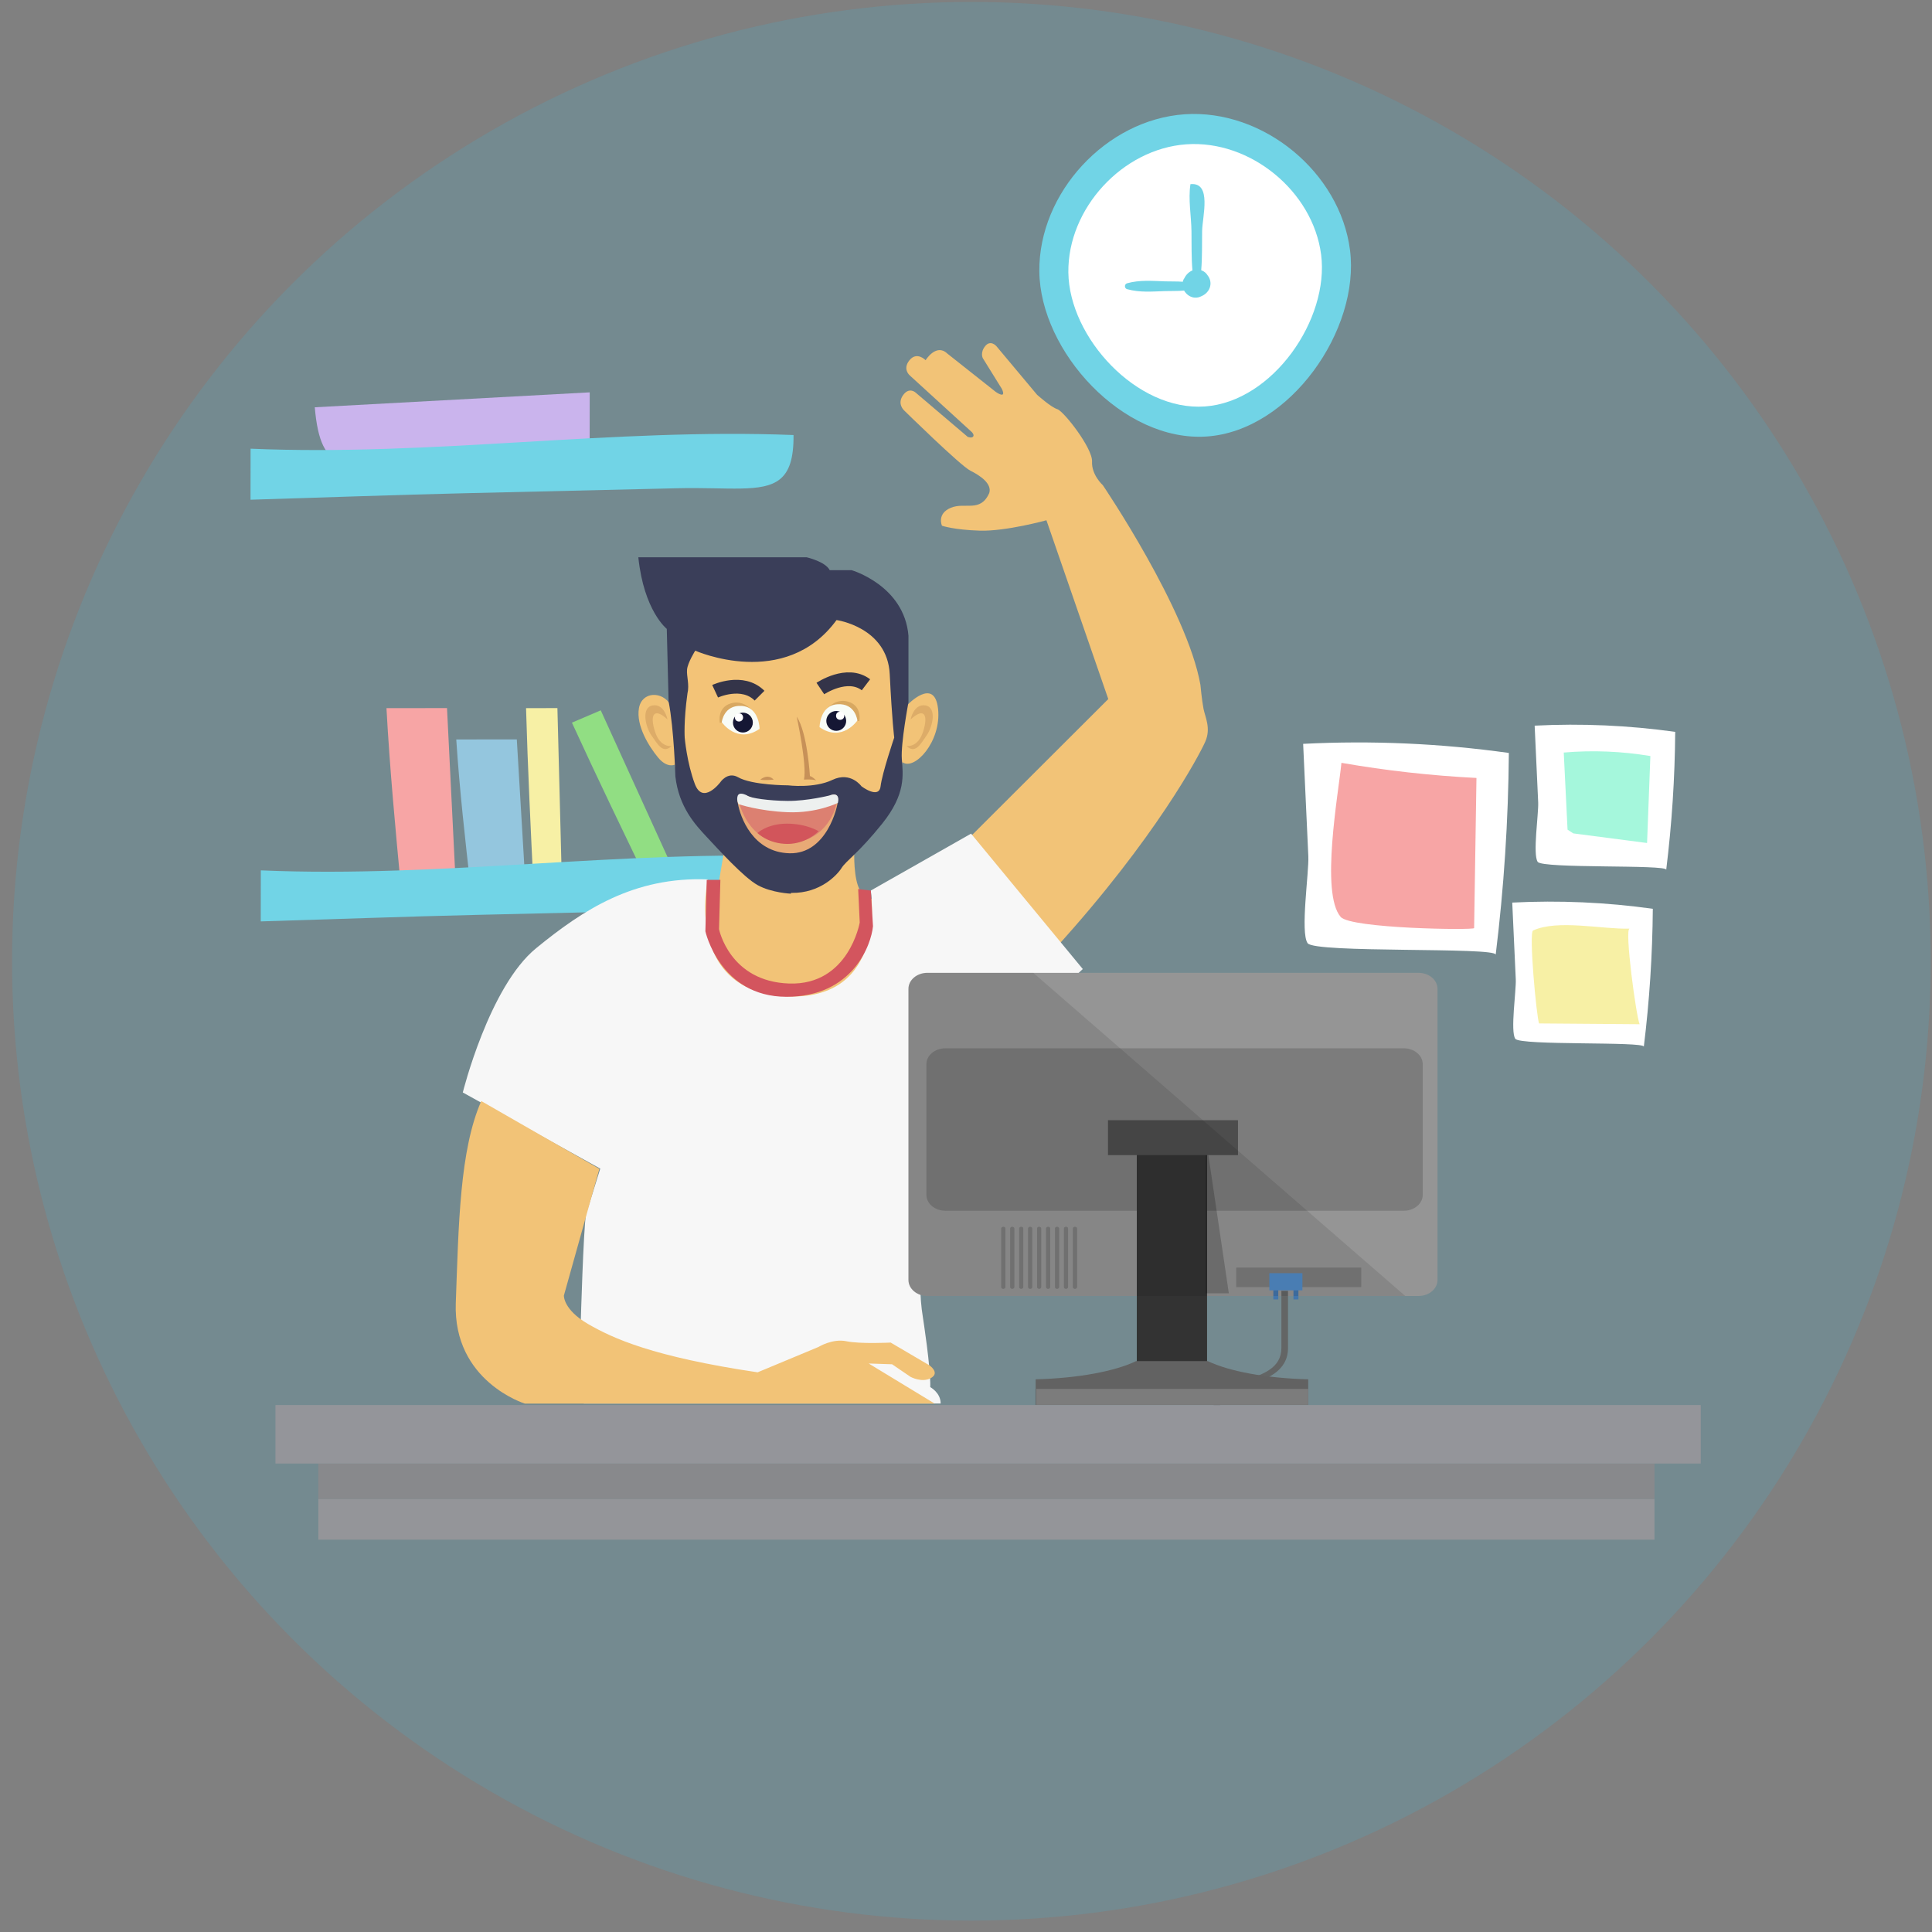 <?xml version="1.0" encoding="utf-8"?>
<!-- Generator: Adobe Illustrator 16.0.0, SVG Export Plug-In . SVG Version: 6.00 Build 0)  -->
<!DOCTYPE svg PUBLIC "-//W3C//DTD SVG 1.1//EN" "http://www.w3.org/Graphics/SVG/1.1/DTD/svg11.dtd">
<svg version="1.1" id="Layer_1" xmlns="http://www.w3.org/2000/svg" xmlns:xlink="http://www.w3.org/1999/xlink" x="0px" y="0px"
	 width="280px" height="280px" viewBox="0 0 280 280" enable-background="new 0 0 280 280" xml:space="preserve">
<rect x="0" y="0" width="280" height="280" fill="#808080" stroke="none"/>
<circle id="Background_2_" opacity="0.25" fill="#52AAC1" cx="140.781" cy="139.315" r="139.034"/>
<g>
	<g>
		<g id="XMLID_31_">
			<path fill="#FFFFFF" d="M188.862,107.804c9.948-0.507,19.945-0.064,29.812,1.321c-0.078,9.772-0.715,19.54-1.908,29.239
				c0.141-1.146-26.236-0.193-27.257-1.67c-1.087-1.568,0.212-10.234,0.104-12.598C189.362,118.666,189.113,113.235,188.862,107.804
				z"/>
			<path id="XMLID_32_" fill="#F7A5A5" d="M194.412,110.556c6.471,1.127,13.011,1.859,19.568,2.191
				c-0.112,7.253-0.226,14.507-0.338,21.761c-0.005,0.324-17.866,0.079-19.338-1.618
				C191.326,129.451,193.988,114.896,194.412,110.556z"/>
		</g>
		<g id="XMLID_29_">
			<path fill="#FFFFFF" d="M222.414,105.167c6.8-0.347,13.629-0.044,20.37,0.901c-0.05,6.679-0.487,13.354-1.303,19.982
				c0.095-0.784-17.928-0.134-18.628-1.143c-0.742-1.072,0.146-6.992,0.072-8.608C222.758,112.589,222.585,108.878,222.414,105.167z
				"/>
			<path id="XMLID_30_" fill="#A5F7DC" d="M227.182,120.242c-0.186-3.727-0.368-7.453-0.552-11.178
				c4.185-0.358,8.414-0.187,12.555,0.507c-0.158,4.201-0.318,8.403-0.479,12.604c-3.564-0.463-7.128-0.928-10.692-1.393"/>
		</g>
		<g id="XMLID_27_">
			<path fill="#FFFFFF" d="M219.166,130.809c6.801-0.347,13.631-0.045,20.373,0.901c-0.053,6.678-0.488,13.354-1.305,19.98
				c0.097-0.782-17.927-0.132-18.626-1.141c-0.742-1.071,0.146-6.992,0.07-8.608C219.51,138.229,219.338,134.52,219.166,130.809z"/>
			<path id="XMLID_28_" fill="#F7F0A5" d="M236.17,134.589c-0.762,0.02,0.965,12.808,1.46,13.849
				c-4.858-0.038-9.719-0.075-14.578-0.114c-0.387-1.074-1.501-13.181-0.869-13.47C225.759,133.218,232.198,134.693,236.17,134.589z
				"/>
		</g>
		<path id="XMLID_26_" fill="#CAB4ED" d="M45.62,59.027c13.282-0.722,26.564-1.443,39.846-2.165
			c-0.003,2.794-0.007,5.588-0.01,8.382c-8.716,0.558-17.43,1.115-26.145,1.671C50.128,67.503,46.484,69.051,45.62,59.027z"/>
		<path id="XMLID_25_" fill="#71D4E6" d="M112.998,69.479c1.373-1.084,2.04-3.017,2.007-6.431
			c-26.24-1.035-52.363,3.107-78.688,1.979c-0.003,2.465-0.005,4.931-0.009,7.397c10.474-0.315,20.955-0.705,31.43-0.95
			c10.147-0.239,20.293-0.478,30.44-0.713C105.542,70.589,110.467,71.474,112.998,69.479z"/>
		<g id="XMLID_21_">
			<path id="XMLID_24_" fill="#F7A5A5" d="M56.01,102.63c2.924-0.001,5.85-0.004,8.775-0.007c0.446,9.009,0.893,18.019,1.34,27.029
				c0.008,0.174-7.137-0.468-7.989-0.735C57.319,120.214,56.484,111.375,56.01,102.63z"/>
			<path id="XMLID_23_" fill="#94C6DE" d="M66.125,107.167c2.924-0.002,5.85-0.004,8.774-0.005
				c0.446,7.497,0.893,14.996,1.339,22.495c0.008,0.145-7.136-0.39-7.989-0.612C67.433,121.803,66.599,114.446,66.125,107.167z"/>
			<path id="XMLID_22_" fill="#F7F0A5" d="M76.239,102.63c1.515-0.001,3.029-0.004,4.545-0.007
				c0.232,9.009,0.463,18.019,0.694,27.029c0.004,0.174-3.696-0.468-4.138-0.735C76.917,120.214,76.485,111.375,76.239,102.63z"/>
			<path fill="#91DE83" d="M82.886,104.73c1.394-0.594,2.787-1.188,4.18-1.784c3.733,8.203,7.468,16.405,11.202,24.608
				c0.073,0.159-3.584,1.014-4.096,0.941C90.382,120.65,86.529,112.683,82.886,104.73z"/>
		</g>
		<path id="XMLID_20_" fill="#71D4E6" d="M114.48,130.593c1.373-1.084,2.041-3.017,2.009-6.431
			c-26.242-1.035-52.365,3.107-78.689,1.979c-0.004,2.465-0.006,4.93-0.01,7.396c10.475-0.313,20.955-0.703,31.43-0.949
			c10.146-0.238,20.294-0.477,30.439-0.713C107.025,131.703,111.95,132.588,114.48,130.593z"/>
		<g id="XMLID_3_">
			<path id="XMLID_5_" fill="#71D4E6" d="M150.628,39.33c-0.108-11.393,9.695-21.99,21.061-22.767
				c11.368-0.777,22.522,8.386,23.965,19.688c1.471,11.503-8.657,26.181-20.771,27.01C162.772,64.089,150.739,50.943,150.628,39.33z
				"/>
			<path fill="#FFFFFF" d="M154.834,39.486c-0.112-9.27,7.842-17.914,17.089-18.571c9.247-0.657,18.344,6.775,19.542,15.969
				c1.221,9.357-6.987,21.322-16.844,22.024C164.771,59.606,154.95,48.935,154.834,39.486z"/>
			<path id="XMLID_4_" fill="#71D4E6" d="M174.996,39.878c-0.184-0.296-0.462-0.542-0.854-0.693
				c-0.019-0.006-0.036-0.008-0.055-0.015c0.159-1.877,0.107-3.782,0.134-5.662c0.031-2.114,1.454-7.135-1.691-6.82
				c-0.342,2.212,0.115,4.548,0.148,6.82c0.027,1.891-0.025,3.8,0.139,5.684c-0.516,0.206-0.937,0.633-1.178,1.143
				c-0.041,0.061-0.088,0.118-0.12,0.185c-0.049,0.103-0.073,0.209-0.099,0.314c-0.86-0.067-1.746-0.03-2.577-0.059
				c-1.896-0.062-3.653-0.229-5.493,0.278c-0.422,0.116-0.423,0.74,0,0.856c1.84,0.507,3.598,0.34,5.493,0.278
				c0.892-0.03,1.849,0.014,2.768-0.077c0.031,0.056,0.059,0.111,0.094,0.163c0.016,0.02,0.034,0.038,0.048,0.058
				c0.332,0.444,0.834,0.767,1.404,0.806c0.342,0.023,0.652-0.055,0.925-0.194c0.386-0.154,0.735-0.41,0.986-0.753
				C175.595,41.467,175.544,40.532,174.996,39.878z"/>
		</g>
	</g>
	<g>
		<path fill="#F2C377" d="M97.794,110.821c0,0-1.102,0.565-2.429-1.045c-1.327-1.61-3.191-4.604-2.768-7.117
			c0.423-2.514,3.446-2.486,4.547-0.537l3.079-8.813c0,0,6.92,1.328,7.343,1.299c0.425-0.028,5.028-0.903,5.339-0.988
			c0.311-0.084,5.508-2.146,6.27-2.824c0.763-0.678,1.808-1.723,2.344-1.751c0.537-0.029,5.31,0.734,5.875,1.525
			c0.566,0.791,1.667,2.711,1.893,3.982c0.226,1.271,0.791,3.192,1.13,4.717s1.073,2.909,1.073,2.909s3.955-4.181,4.462,0.565
			c0.509,4.745-3.445,9.01-5.168,7.711c0,0-0.791,3.643-0.848,3.84c-0.056,0.198-1.018,1.583-1.158,1.836
			c-0.142,0.254-4.831,5.423-4.971,5.649c-0.141,0.226,0,1.723,0,1.723s-0.141,3.926,0.846,5.536c0,0,0.378,1.271,1.093,1.271
			c0.716,0,6.215-0.754,7.646-1.997c1.43-1.243,7.457-7.268,7.457-7.268l19.771-19.733l-8.963-25.91c0,0-5.874,1.619-9.641,1.506
			c-3.767-0.113-5.499-0.715-5.499-0.715s-0.791-1.732,1.281-2.599c2.071-0.867,4.293,0.753,5.574-2.147
			c0.413-1.356-1.317-2.523-2.75-3.238c-1.43-0.716-9.565-8.7-9.565-8.7s-1.092-0.941-0.188-2.222
			c0.904-1.28,1.846-0.376,1.846-0.376l7.531,6.402c0,0,0.552,0.226,0.777-0.029c0.227-0.254-0.168-0.649-0.168-0.649l-8.982-8.205
			c0,0-1.134-0.908-0.062-2.227c1.074-1.318,2.334,0,2.334,0s1.526-2.485,3.126-0.979l7.042,5.574c0,0,1.62,1.148,0.887-0.433
			l-2.769-4.463c0,0-0.414-0.81,0.358-1.751c0.771-0.941,1.601,0,1.601,0l5.911,7.062c0,0,2.014,1.808,2.938,2.09
			c0.924,0.283,5.123,5.649,5.028,7.589s1.563,3.427,1.563,3.427s12.221,18.021,14.142,28.923c0,0,0.207,2.24,0.451,3.482
			c0.245,1.243,1.111,2.826,0.245,4.784c-0.865,1.958-7.193,13.934-21.654,29.864c-14.461,15.93-17.774,18.133-17.85,19.113
			c-0.076,0.979-2.11,10.318-2.11,10.318s-26.662,8.058-27.566,6.854c-0.904-1.205-18.378-35.551-18.378-35.551l12.352-10.244
			l4.746-0.188l0.678-4.03c0,0-2.147-3.803-2.786-4.706c-0.642-0.905-3.088-3.654-3.428-4.482
			C98.331,113.627,97.794,110.821,97.794,110.821z"/>
		<path fill="#F7F7F7" d="M84.171,191.545c0,0,0.375-13.145,0.752-15.553l2.072-6.628l-19.923-11.035c0,0,3.803-15.327,10.62-20.901
			s14.161-10.394,24.893-9.98c0,0-3.615,16.194,11.298,16.947s12.314-15.328,12.314-15.328l14.537-8.248l16.194,19.622
			l-16.269,15.138l-6.251,24.555c0,0-1.771,3.99-0.641,10.883c0,0,1.131,7.193,1.055,10.018c0,0,1.507,0.792,1.507,2.373H84.604
			L84.171,191.545z"/>
		<path fill="#F2C377" d="M69.747,159.572l17.117,9.829l-5.141,18.357c0,0-0.113,2.034,3.502,4.125
			c3.616,2.09,9.378,4.746,24.573,7.004l8.813-3.671c0,0,2.034-1.258,4.053-0.834c2.02,0.423,6.417,0.193,6.417,0.193l5.611,3.296
			c0,0,1.563,1.054,0.263,1.825c-1.298,0.771-2.993-0.151-2.993-0.151l-2.675-1.825l-3.389-0.112l9.572,5.817H76.074
			c0,0-10.432-3.219-10.018-14.594C66.471,177.459,66.622,166.688,69.747,159.572z"/>
		<path fill="#D3555E" d="M102.426,127.514l-0.197,7.457c0,0,2.089,9.49,11.749,9.49s12.286-7.57,12.542-10.225l-0.311-5.168
			l-1.837-0.226l0.226,4.857c0,0-1.582,9.123-10.224,8.841c-8.644-0.282-10.168-7.88-10.168-7.88l0.198-7.146H102.426z"/>
		<path fill="#3A3E59" d="M114.628,129.407v0.112c0,0-2.796-0.113-4.831-1.243c-2.034-1.129-5.733-5.225-7.372-6.977
			c-1.638-1.751-4.039-4.321-4.547-8.784c0,0-0.188-6.798-0.979-10.865l-0.264-10.507c0,0-3.314-2.599-4.124-10.375h24.404
			c0,0,2.711,0.622,3.333,1.864h3.163c0,0,7.627,2.203,8.249,9.49v9.66c0,0-1.13,5.959-0.961,8.219
			c0.17,2.259,0.622,5.055-2.852,9.377c-3.475,4.322-5.197,5.338-5.875,6.411c-0.677,1.073-3.135,3.672-7.23,3.616"/>
		<path fill="#F3C377" d="M121.238,89.864c0,0,7.372,1.017,7.71,7.852c0.339,6.835,0.65,9.18,0.65,9.18s-1.751,5.141-1.978,7.062
			s-2.768,0-2.768,0s-1.554-2.203-4.209-0.932c-2.655,1.271-6.44,0.791-6.44,0.791s-5.225,0-7.259-1.187
			c-1.524-0.847-2.57,0.763-2.57,0.763s-2.513,3.305-3.671,0.226c-1.158-3.079-1.469-6.694-1.469-6.694s-0.169-2.373,0.396-6.412
			c0.311-1.299-0.142-2.485-0.057-3.474c0.084-0.988,1.187-2.74,1.187-2.74S113.753,100.088,121.238,89.864z"/>
		<path fill="#DDAC68" d="M131.971,104.269c0,0,0.451-2.316,2.147-2.034c1.694,0.283,1.063,3.088,0.178,4.35
			c-0.884,1.262-1.657,2.749-2.918,1.525c0,0,1.637,0.32,2.41-2.09C134.56,103.609,133.957,102.442,131.971,104.269z"/>
		<path fill="#DDAC68" d="M96.741,104.269c0,0-0.452-2.316-2.147-2.034c-1.694,0.283-1.063,3.088-0.179,4.35
			c0.885,1.262,1.657,2.749,2.918,1.525c0,0-1.638,0.32-2.41-2.09S94.754,102.442,96.741,104.269z"/>
		<path fill="none" stroke="#343449" stroke-width="2" stroke-miterlimit="10" d="M103.641,100.182c0,0,3.954-1.845,6.439,0.641"/>
		<path fill="none" stroke="#343449" stroke-width="2" stroke-miterlimit="10" d="M118.893,99.787c0,0,3.879-2.617,6.609-0.545"/>
		<g>
			<path fill="#D8A861" d="M119.077,103.864c0,0,1.357-2.916,3.869-2.166c2.034,0.607,1.597,2.811,1.597,2.811L119.077,103.864z"/>
			<path fill="#F8FCF7" d="M118.779,105.389c0,0,0-3.154,2.599-3.323c2.6-0.169,2.882,2.354,2.882,2.354
				S122.038,107.657,118.779,105.389z"/>
			<circle fill="#151734" cx="121.195" cy="104.48" r="1.44"/>
			<circle fill="#FFFFFF" cx="121.76" cy="103.731" r="0.593"/>
		</g>
		<g>
			<path fill="#D8A861" d="M109.785,104.105c0,0-1.358-2.916-3.871-2.166c-2.033,0.607-1.595,2.811-1.595,2.811L109.785,104.105z"/>
			<path fill="#F8FCF7" d="M110.081,105.63c0,0,0-3.153-2.598-3.323c-2.599-0.169-2.881,2.354-2.881,2.354
				S106.824,107.899,110.081,105.63z"/>
			<circle fill="#151734" cx="107.666" cy="104.722" r="1.441"/>
			<circle fill="#FFFFFF" cx="107.1" cy="103.974" r="0.593"/>
		</g>
		<path fill="#C79158" d="M115.466,103.874c0,0,1.507,6.929,1.054,9.113c0,0,1.328-0.089,1.766,0.123c0,0-0.494-0.537-0.904-0.636
			C117.382,112.473,117.01,106.133,115.466,103.874z"/>
		<path fill="#C79158" d="M110.193,112.987c0,0,1.036-0.941,1.94,0C112.133,112.987,110.759,113.137,110.193,112.987z"/>
		<path fill="#E8AA76" d="M106.945,116.47c0,0-0.494-1.709,1.243-1.158c1.738,0.55,1.978,1.13,6.073,0.96
			c4.095-0.169,6.326-1.07,6.326-1.07s0.876-0.314,0.862,0.717c-0.016,1.031-1.653,7.876-7.019,7.744
			C109.063,123.531,107.275,118.353,106.945,116.47z"/>
		<g>
			<path fill="#DC8071" d="M107.124,116.32c0,0,1.262,5.837,6.779,5.875c5.517,0.038,7.117-4.538,7.306-5.668L107.124,116.32z"/>
			<path fill="#D2555B" d="M109.779,120.726c0,0,1.432-1.356,4.275-1.356c2.842,0,4.575,1.092,4.575,1.092s-1.713,1.845-4.5,1.845
				S109.779,120.726,109.779,120.726z"/>
			<path fill="#EDF0EF" d="M107.049,116.546c0,0-0.339-0.528-0.15-1.168c0.188-0.64,1.11-0.264,1.523,0
				c0.416,0.264,2.883,0.678,5.745,0.697c2.863,0.019,6.063-0.791,6.063-0.791s1.581-0.715,1.204,1.073c0,0-3.048,1.525-7.267,1.355
				C109.95,117.543,107.049,116.546,107.049,116.546z"/>
		</g>
		<g>
			<rect x="46.135" y="217.229" fill="#949599" width="193.645" height="5.91"/>
			<rect x="46.135" y="212.107" fill="#88898C" width="193.645" height="5.122"/>
			<rect x="39.921" y="203.634" fill="#94959A" width="206.564" height="8.474"/>
		</g>
		<g>
			<path fill="#959595" d="M208.334,185.508c0,1.279-1.23,2.316-2.749,2.316h-71.176c-1.518,0-2.749-1.037-2.749-2.316v-42.203
				c0-1.279,1.23-2.315,2.749-2.315h71.176c1.519,0,2.749,1.036,2.749,2.315V185.508z"/>
			<rect x="179.161" y="183.707" fill="#7C7C7C" width="18.125" height="2.829"/>
			<path fill="#7C7C7C" d="M206.195,173.156c0,1.277-1.23,2.315-2.749,2.315h-66.441c-1.518,0-2.749-1.038-2.749-2.315v-18.915
				c0-1.279,1.231-2.315,2.749-2.315h66.441c1.519,0,2.749,1.036,2.749,2.315V173.156z"/>
			<polygon fill="#333333" points="164.753,164.45 164.753,165.308 164.753,166.166 164.753,167.024 164.753,167.882 
				164.753,168.738 164.753,169.597 164.753,170.455 164.753,171.312 164.753,172.169 164.753,173.027 164.753,173.886 
				164.753,174.743 164.753,175.602 164.753,176.458 164.753,177.316 164.753,178.174 164.753,179.032 164.753,179.891 
				164.753,180.748 164.753,181.604 164.753,182.463 164.753,183.32 164.753,184.179 164.753,185.035 164.753,185.894 
				164.753,186.751 164.753,187.609 164.753,188.466 164.753,189.325 164.753,190.182 164.753,191.04 164.753,191.898 
				164.753,192.756 164.753,193.612 164.753,194.473 164.753,195.329 164.753,196.187 164.753,197.043 164.753,197.901 
				164.753,198.76 164.753,199.617 164.753,200.476 164.753,201.249 164.753,201.333 174.937,201.333 174.937,201.249 
				174.937,200.476 174.937,199.617 174.937,198.76 174.937,197.901 174.937,197.043 174.937,196.187 174.937,195.329 
				174.937,194.473 174.937,193.612 174.937,192.756 174.937,191.898 174.937,191.04 174.937,190.182 174.937,189.325 
				174.937,188.466 174.937,187.609 174.937,186.751 174.937,185.894 174.937,185.035 174.937,184.179 174.937,183.32 
				174.937,182.463 174.937,181.604 174.937,180.748 174.937,179.891 174.937,179.032 174.937,178.174 174.937,177.316 
				174.937,176.458 174.937,175.602 174.937,174.743 174.937,173.886 174.937,173.027 174.937,172.169 174.937,171.312 
				174.937,170.455 174.937,169.597 174.937,168.738 174.937,167.882 174.937,167.024 174.937,166.166 174.937,165.308 
				174.937,164.45 			"/>
			<polygon opacity="0.2" points="178.093,187.438 174.731,187.438 174.731,164.707 			"/>
			<path fill="#7C7C7C" d="M145.101,186.536c0,0.142,0.137,0.258,0.305,0.258l0,0c0.169,0,0.307-0.116,0.307-0.258v-8.491
				c0-0.143-0.138-0.257-0.307-0.257l0,0c-0.168,0-0.305,0.114-0.305,0.257V186.536z"/>
			<path fill="#7C7C7C" d="M146.399,186.536c0,0.142,0.136,0.258,0.306,0.258l0,0c0.168,0,0.304-0.116,0.304-0.258v-8.491
				c0-0.143-0.136-0.257-0.304-0.257l0,0c-0.17,0-0.306,0.114-0.306,0.257V186.536z"/>
			<path fill="#7C7C7C" d="M147.698,186.536c0,0.142,0.137,0.258,0.305,0.258l0,0c0.169,0,0.306-0.116,0.306-0.258v-8.491
				c0-0.143-0.137-0.257-0.306-0.257l0,0c-0.168,0-0.305,0.114-0.305,0.257V186.536z"/>
			<path fill="#7C7C7C" d="M148.996,186.536c0,0.142,0.136,0.258,0.306,0.258l0,0c0.168,0,0.305-0.116,0.305-0.258v-8.491
				c0-0.143-0.137-0.257-0.305-0.257l0,0c-0.17,0-0.306,0.114-0.306,0.257V186.536z"/>
			<path fill="#7C7C7C" d="M150.294,186.536c0,0.142,0.137,0.258,0.306,0.258l0,0c0.168,0,0.305-0.116,0.305-0.258v-8.491
				c0-0.143-0.137-0.257-0.305-0.257l0,0c-0.169,0-0.306,0.114-0.306,0.257V186.536z"/>
			<path fill="#7C7C7C" d="M151.593,186.536c0,0.142,0.137,0.258,0.304,0.258l0,0c0.171,0,0.308-0.116,0.308-0.258v-8.491
				c0-0.143-0.137-0.257-0.308-0.257l0,0c-0.167,0-0.304,0.114-0.304,0.257V186.536z"/>
			<path fill="#7C7C7C" d="M152.891,186.536c0,0.142,0.137,0.258,0.306,0.258l0,0c0.169,0,0.305-0.116,0.305-0.258v-8.491
				c0-0.143-0.136-0.257-0.305-0.257l0,0c-0.169,0-0.306,0.114-0.306,0.257V186.536z"/>
			<path fill="#7C7C7C" d="M154.189,186.536c0,0.142,0.136,0.258,0.306,0.258l0,0c0.167,0,0.304-0.116,0.304-0.258v-8.491
				c0-0.143-0.137-0.257-0.304-0.257l0,0c-0.17,0-0.306,0.114-0.306,0.257V186.536z"/>
			<path fill="#7C7C7C" d="M155.487,186.536c0,0.142,0.137,0.258,0.306,0.258l0,0c0.168,0,0.306-0.116,0.306-0.258v-8.491
				c0-0.143-0.138-0.257-0.306-0.257l0,0c-0.169,0-0.306,0.114-0.306,0.257V186.536z"/>
			<rect x="160.578" y="162.348" fill="#4D4D4D" width="18.839" height="5.061"/>
			<g>
				<g>
					<rect x="184.541" y="186.941" fill="#4376AD" width="0.718" height="1.38"/>
					<rect x="187.457" y="186.941" fill="#4376AD" width="0.72" height="1.38"/>
				</g>
				<rect x="183.962" y="184.52" fill="#518BC7" width="4.793" height="2.489"/>
				<g>
					<path fill="#636565" d="M176.84,203.634h-0.958l0,0c0-2.067,2.291-2.831,4.505-3.568c2.617-0.873,5.322-1.773,5.322-4.711
						v-8.277h0.959v8.277c0,3.486-3.287,4.58-5.928,5.461C178.647,201.513,176.84,202.115,176.84,203.634L176.84,203.634z"/>
				</g>
			</g>
			<path fill="#626262" d="M175.033,197.26h-5.188h-5.189c-3.057,1.471-8.39,2.488-14.564,2.638v3.709h19.754h19.754v-3.709
				C183.424,199.748,178.09,198.73,175.033,197.26z"/>
			<rect x="150.192" y="201.291" fill="#7C7C7C" width="39.406" height="2.315"/>
			<path opacity="0.1" d="M149.748,140.989h-15.339c-1.518,0-2.749,1.036-2.749,2.315v42.203c0,1.279,1.23,2.316,2.749,2.316h69.251
				L149.748,140.989z"/>
		</g>
	</g>
</g>
</svg>
